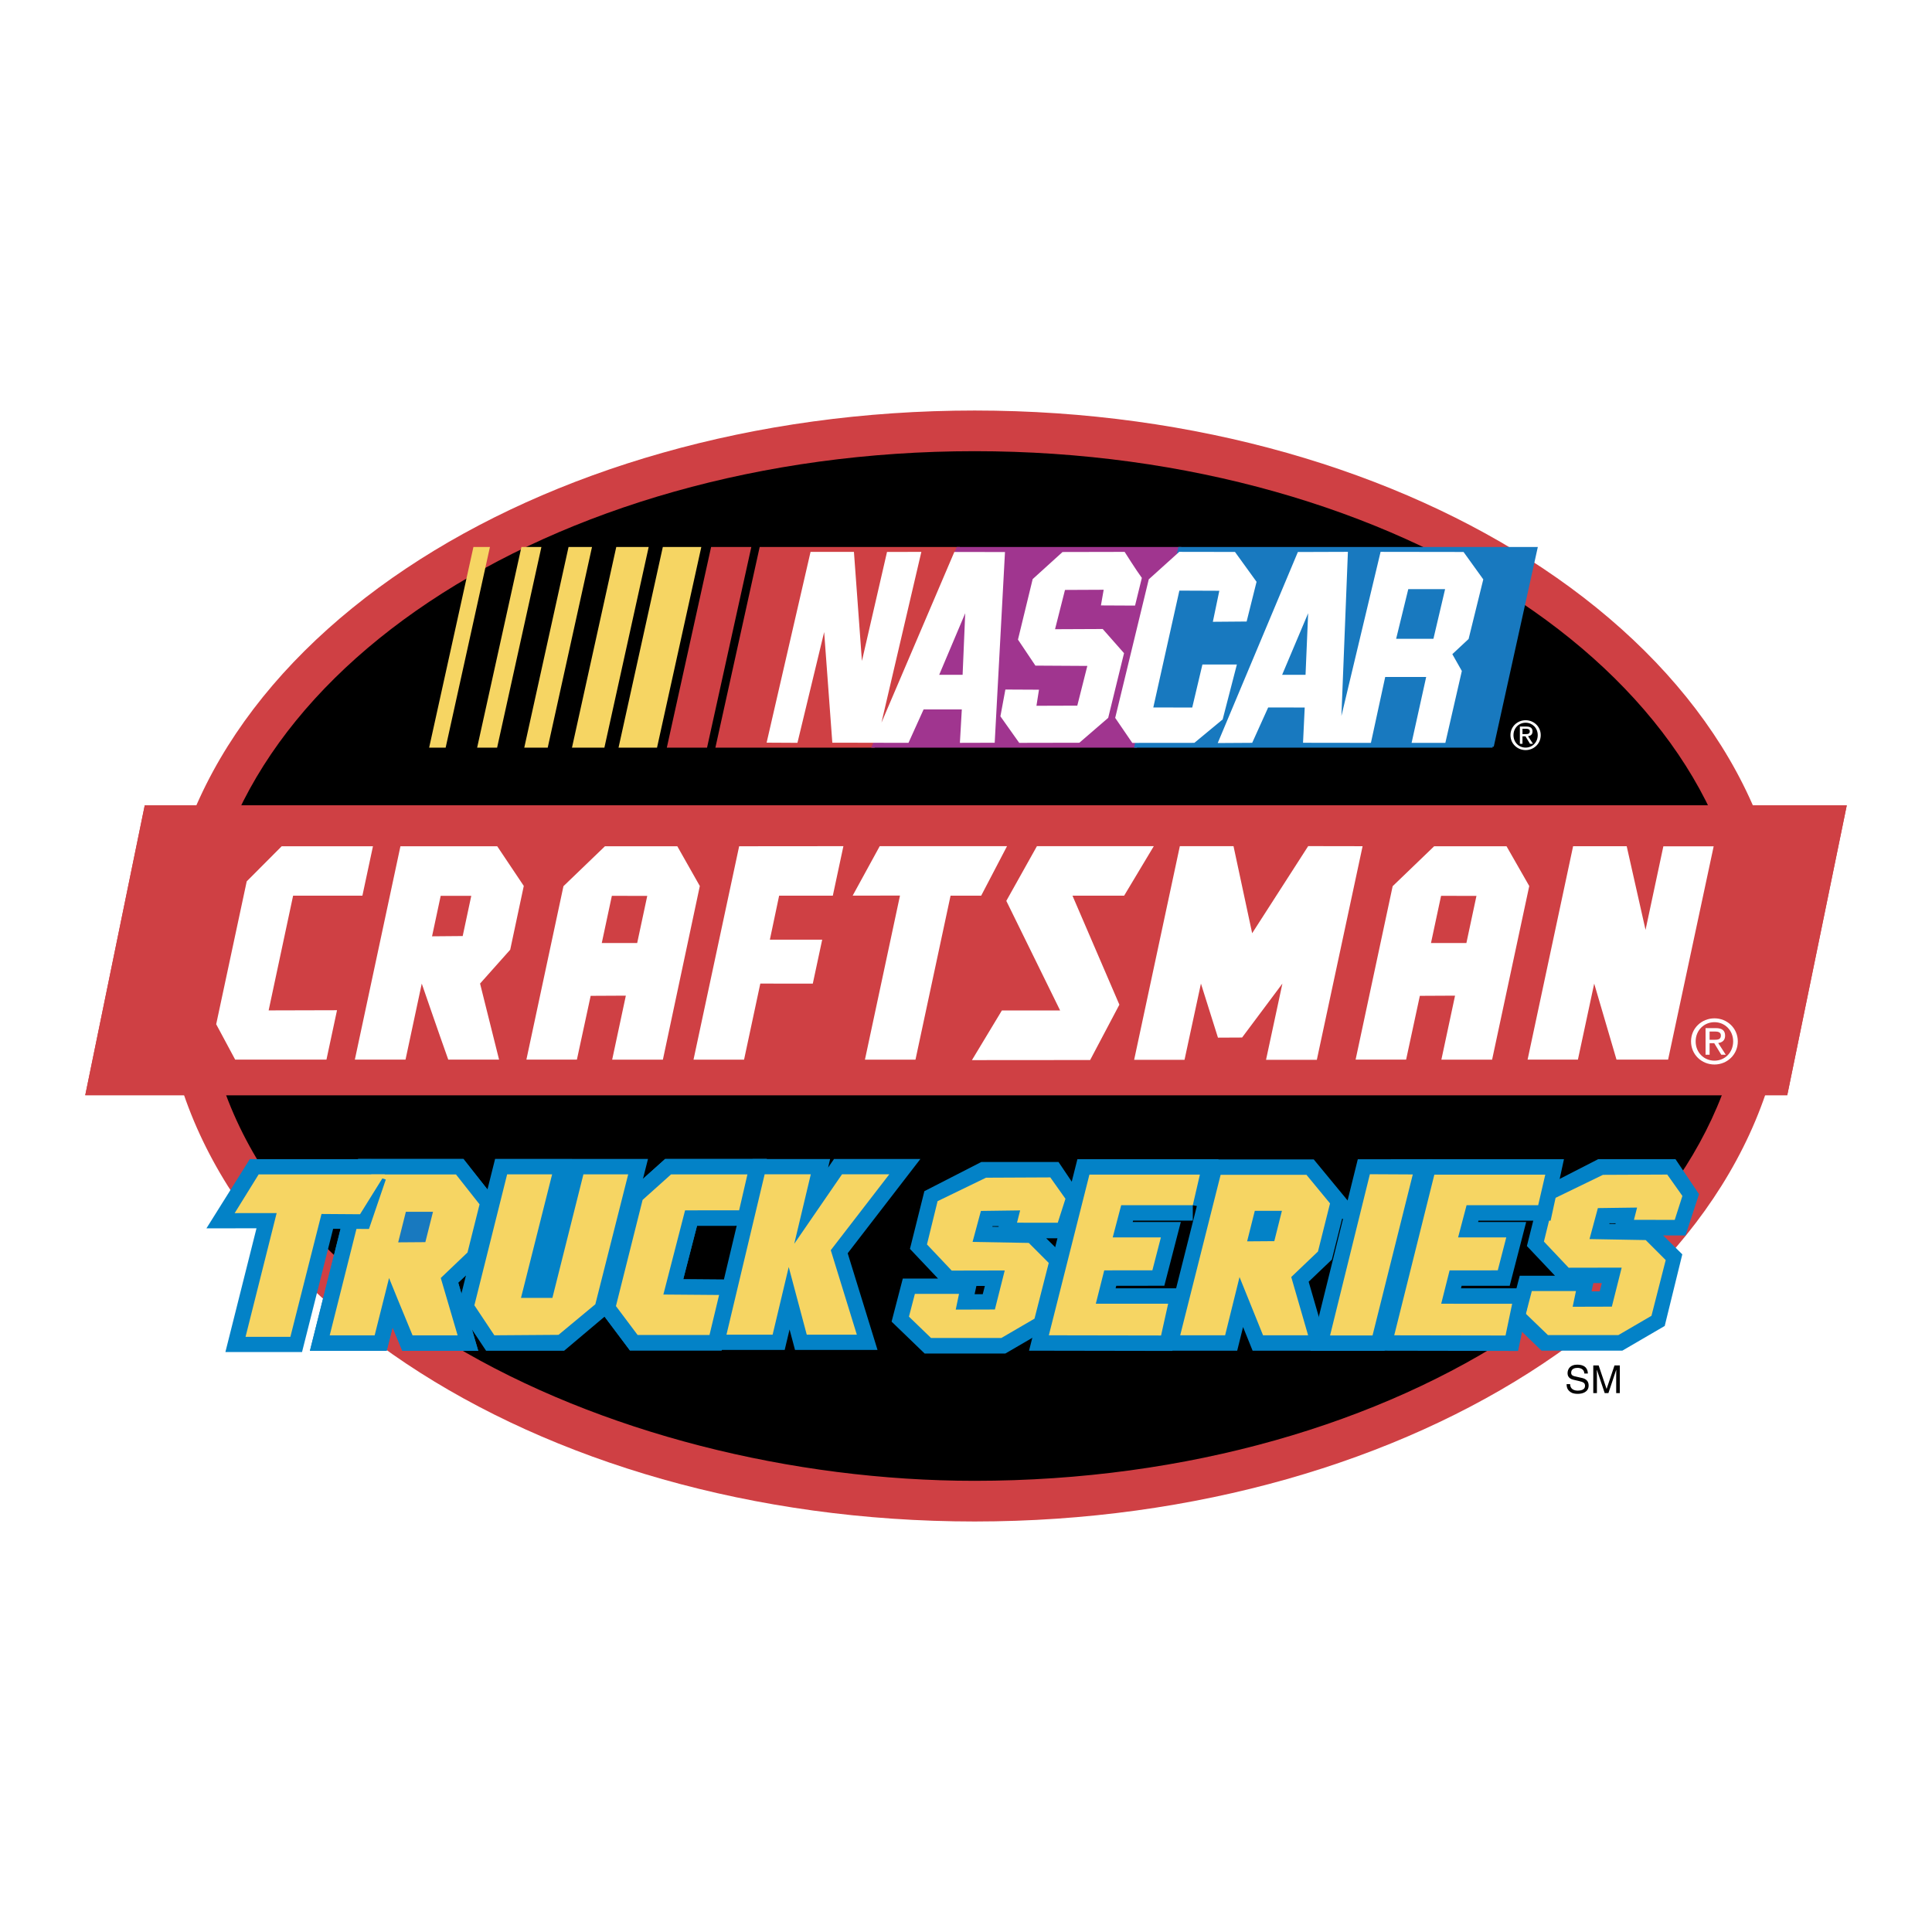 <svg xmlns="http://www.w3.org/2000/svg" width="2500" height="2500" viewBox="0 0 192.756 192.756"><path fill-rule="evenodd" clip-rule="evenodd" fill="#fff" d="M0 0h192.756v192.756H0V0z"/><path d="M97.238 147.741c42.523 0 76.996-22.996 76.996-51.363s-34.473-51.363-76.996-51.363c-42.523 0-76.996 22.997-76.996 51.363.001 28.367 34.473 51.363 76.996 51.363z" fill-rule="evenodd" clip-rule="evenodd" fill="#0382c7"/><path d="M97.24 151.799h-.006c-22.063-.001-42.112-6.017-56.69-15.741-15.05-10.04-24.358-24.06-24.358-39.679v-.002c0-15.619 9.309-29.638 24.357-39.678 14.579-9.726 34.629-15.741 56.693-15.741h.004c22.064 0 42.113 6.016 56.691 15.741 15.051 10.039 24.357 24.059 24.359 39.678v.002c-.002 15.619-9.309 29.639-24.357 39.678-14.579 9.725-34.628 15.741-56.693 15.742z" fill="#cf4044"/><path d="M97.238 147.741c42.523 0 76.996-22.996 76.996-51.363s-34.473-51.363-76.996-51.363c-42.523 0-76.996 22.997-76.996 51.363.001 32.248 40.661 51.363 76.996 51.363z" fill-rule="evenodd" clip-rule="evenodd"/><path fill-rule="evenodd" clip-rule="evenodd" fill="#cf4044" d="M178.314 109.271l5.938-28.918H14.44l-5.936 28.918h169.81z"/><path fill-rule="evenodd" clip-rule="evenodd" fill="#fff" d="M36.157 89.361l-6.914.003-2.441 11.444 6.822-.018-1.054 4.93h-9.106l-1.895-3.533 3.046-14.254 3.489-3.502h9.106l-1.053 4.93zM83.09 89.364l-5.355-.004-.925 4.39h5.221l-.938 4.386-5.237-.004-1.622 7.592h-5.043l4.554-21.293 10.401-.009-1.056 4.942zM97.891 89.364l-3.053-.004-3.501 16.364h-5.043l3.498-16.372-4.721.004 2.699-4.934h12.701l-2.58 4.942zM112.154 89.364L107 89.36l4.68 10.877-2.916 5.522-11.793.009 2.986-4.952 5.811-.004-5.368-10.93 3.055-5.46h11.66l-2.961 4.942zM124.928 93.11l5.59-8.693 5.429.009-4.566 21.311h-5.069l1.633-7.605-4.021 5.382-2.408.012-1.698-5.394-1.638 7.605h-5.026l4.559-21.315h5.355l1.86 8.688zM162.295 84.426l1.881 8.349 1.777-8.336h5.02l-4.547 21.281h-5.147l-2.226-7.584-1.625 7.584h-5.02l4.541-21.294h5.346zM52.258 88.39l-1.355 6.365-3.007 3.375 1.896 7.589h-5.069c-.915-2.559-2.644-7.584-2.644-7.584l-1.62 7.584h-5.056l4.549-21.289h9.655l2.651 3.96zm-5.239.988h-3.051l-.862 4.038 3.057-.026.856-4.012zM69.821 88.398l-3.685 17.325h-5.06l1.365-6.387-3.51.018-1.374 6.365h-5.039l3.698-17.304 4.141-3.985h7.218l2.246 3.968zm-5.244.984l-3.532-.004-1.006 4.707h3.533l1.005-4.703zM152.574 88.398l-3.707 17.325h-5.061l1.365-6.387-3.512.018-1.371 6.365h-5.039l3.697-17.304 4.141-3.985h7.219l2.268 3.968zm-5.267.984l-3.531-.004-1.006 4.707h3.533l1.004-4.703zM168.715 103.897c0-1.322 1.07-2.297 2.338-2.297 1.256 0 2.328.975 2.328 2.297 0 1.334-1.072 2.309-2.328 2.309-1.268 0-2.338-.975-2.338-2.309zm2.338 1.925c1.043 0 1.865-.816 1.865-1.925 0-1.091-.822-1.914-1.865-1.914-1.053 0-1.877.823-1.877 1.914 0 1.109.824 1.925 1.877 1.925zm-.487-.591h-.402v-2.656h1.012c.627 0 .938.231.938.756 0 .475-.299.682-.688.73l.754 1.17h-.449l-.701-1.151h-.463v1.151h-.001zm.481-1.492c.342 0 .646-.025.646-.433 0-.329-.299-.391-.58-.391h-.547v.823h.481v.001z"/><path fill-rule="evenodd" clip-rule="evenodd" fill="#0382c7" stroke="#0382c7" stroke-width="3.078" stroke-miterlimit="2.613" d="M24.555 133.505l3.102-12.349-3.102 12.349zM47.846 120.159l-1.203 4.801-2.667 2.545 1.681 5.724h-4.496c-.812-1.93-2.345-5.72-2.345-5.72l-1.437 5.72h-4.484l4.034-16.056h8.563l2.354 2.986zm-4.647.744h-2.706l-.766 3.046 2.711-.021.761-3.025zM127.896 120.804h-2.705l-.765 3.045 2.711-.02.759-3.025zM73.742 120.753l-5.392.003-2.165 8.4 5.559.044-.958 3.994h-7.17l-2.164-2.885 2.66-10.594 2.838-2.545h7.622l-.83 3.583z"/><path fill-rule="evenodd" clip-rule="evenodd" fill="#f6d563" stroke="#fff" stroke-width=".329" stroke-miterlimit="2.613" d="M73.742 120.753l-5.392.003-2.165 8.4 5.559.044-.958 3.994h-7.17l-2.164-2.885 2.66-10.594 2.838-2.545h7.622l-.83 3.583z"/><path fill-rule="evenodd" clip-rule="evenodd" fill="#cf4044" d="M178.314 109.271l5.938-28.918H14.44l-5.936 28.918h169.81z"/><path fill-rule="evenodd" clip-rule="evenodd" fill="#fff" d="M36.157 89.361l-6.914.003-2.441 11.444 6.822-.018-1.054 4.93h-9.106l-1.895-3.533 3.046-14.254 3.489-3.502h9.106l-1.053 4.93zM83.09 89.364l-5.355-.004-.925 4.39h5.221l-.938 4.386-5.237-.004-1.622 7.592h-5.043l4.554-21.293 10.401-.009-1.056 4.942zM97.891 89.364l-3.053-.004-3.501 16.364h-5.043l3.498-16.372-4.721.004 2.699-4.934h12.701l-2.58 4.942zM112.154 89.364L107 89.36l4.68 10.877-2.916 5.522-11.793.009 2.986-4.952 5.811-.004-5.368-10.93 3.055-5.46h11.66l-2.961 4.942zM124.928 93.11l5.59-8.693 5.429.009-4.566 21.311h-5.069l1.633-7.605-4.021 5.382-2.408.012-1.698-5.394-1.638 7.605h-5.026l4.559-21.315h5.355l1.86 8.688zM162.295 84.426l1.881 8.349 1.777-8.336h5.02l-4.547 21.281h-5.147l-2.226-7.584-1.625 7.584h-5.02l4.541-21.294h5.346zM52.258 88.39l-1.355 6.365-3.007 3.375 1.896 7.589h-5.069c-.915-2.559-2.644-7.584-2.644-7.584l-1.62 7.584h-5.056l4.549-21.289h9.655l2.651 3.96zm-5.239.988h-3.051l-.862 4.038 3.057-.026.856-4.012zM69.821 88.398l-3.685 17.325h-5.06l1.365-6.387-3.51.018-1.374 6.365h-5.039l3.698-17.304 4.141-3.985h7.218l2.246 3.968zm-5.244.984l-3.532-.004-1.006 4.707h3.533l1.005-4.703zM152.574 88.398l-3.707 17.325h-5.061l1.365-6.387-3.512.018-1.371 6.365h-5.039l3.697-17.304 4.141-3.985h7.219l2.268 3.968zm-5.267.984l-3.531-.004-1.006 4.707h3.533l1.004-4.703zM168.715 103.897c0-1.322 1.07-2.297 2.338-2.297 1.256 0 2.328.975 2.328 2.297 0 1.334-1.072 2.309-2.328 2.309-1.268 0-2.338-.975-2.338-2.309zm2.338 1.925c1.043 0 1.865-.816 1.865-1.925 0-1.091-.822-1.914-1.865-1.914-1.053 0-1.877.823-1.877 1.914 0 1.109.824 1.925 1.877 1.925zm-.487-.591h-.402v-2.656h1.012c.627 0 .938.231.938.756 0 .475-.299.682-.688.73l.754 1.17h-.449l-.701-1.151h-.463v1.151h-.001zm.481-1.492c.342 0 .646-.025.646-.433 0-.329-.299-.391-.58-.391h-.547v.823h.481v.001z"/><path fill-rule="evenodd" clip-rule="evenodd" fill="#0382c7" stroke="#0382c7" stroke-width="3.078" stroke-miterlimit="2.613" d="M24.555 133.505l3.102-12.349-3.102 12.349zM47.846 120.159l-1.203 4.801-2.667 2.545 1.681 5.724h-4.496c-.812-1.93-2.345-5.72-2.345-5.72l-1.437 5.72h-4.484l4.034-16.056h8.563l2.354 2.986zm-4.647.744h-2.706l-.766 3.046 2.711-.021.761-3.025zM55.113 129.492l-3.133-.003 3.105-12.325h-4.488l-3.268 13.066 1.992 2.994h6.402l3.673-3.097 3.279-12.96h-4.468l-3.094 12.325z"/><path d="M47.846 120.159l-1.203 4.801-2.667 2.545 1.681 5.724h-4.496c-.812-1.93-2.345-5.72-2.345-5.72l-1.437 5.72h-4.484l4.034-16.056h8.563l2.354 2.986z" fill-rule="evenodd" clip-rule="evenodd" fill="#f6d563"/><path d="M132.697 120.063l-1.203 4.801-2.666 2.545 1.682 5.814h-4.496c-.812-2.021-2.346-5.81-2.346-5.81l-1.438 5.81h-4.482l4.033-16.011h8.564l2.352 2.851z" fill-rule="evenodd" clip-rule="evenodd" fill="#0382c7" stroke="#0382c7" stroke-width="3.078" stroke-miterlimit="2.613"/><path d="M132.697 120.063l-1.203 4.801-2.666 2.545 1.682 5.814h-4.496c-.812-2.021-2.346-5.81-2.346-5.81l-1.438 5.81h-4.482l4.033-16.011h8.564l2.352 2.851zM51.98 129.489l3.133.003 3.094-12.325h4.468l-3.279 12.96-3.673 3.051-6.402.046-1.992-2.994 3.268-13.066h4.488l-3.105 12.325z" fill-rule="evenodd" clip-rule="evenodd" fill="#f6d563"/><path fill-rule="evenodd" clip-rule="evenodd" fill="#0382c7" stroke="#0382c7" stroke-width="3.078" stroke-miterlimit="2.613" d="M37.035 117.188H25.771l-2.394 3.822 4.188-.003-3.103 12.347h4.473l3.105-12.302 3.673.018 1.322-3.882z"/><path fill-rule="evenodd" clip-rule="evenodd" fill="#f6d563" d="M38.397 117.169H25.806l-2.393 3.864 4.188-.003-3.103 12.347h4.473l3.105-12.258 3.845.027 2.476-3.977z"/><path fill-rule="evenodd" clip-rule="evenodd" fill="#0382c7" stroke="#0382c7" stroke-width="3.078" stroke-miterlimit="2.613" d="M73.742 120.753l-5.392.003-2.165 8.4 5.559.044-.958 3.994h-7.17l-2.164-2.885 2.66-10.594 2.838-2.545h7.622l-.83 3.583z"/><path fill-rule="evenodd" clip-rule="evenodd" fill="#f6d563" d="M73.742 120.753l-5.392.003-2.165 8.4 5.559.044-.958 3.994h-7.17l-2.164-2.885 2.66-10.594 2.838-2.545h7.622l-.83 3.583z"/><path fill-rule="evenodd" clip-rule="evenodd" fill="#0382c7" stroke="#0382c7" stroke-width="3.078" stroke-miterlimit="2.613" d="M140.957 117.192l-4.285.006-3.971 16.039h4.238l4.018-16.045zM156.883 130.374l.336-1.555h-4.405l-.591 2.272 2.201 2.126h7.019l3.307-1.927 1.391-5.664-1.963-1.937-5.637-.067.879-3.13 3.924.041-.405 1.18 4.108.007.767-2.345-1.472-2.19h-6.512l-4.726 2.424-1.067 4.262 2.467 2.61 5.291-.01-.996 3.906-3.916-.003zM119.006 120.243l.662-3.051h-10.977l-4.048 16.03 11.105.019.752-3.167-7.17-.002.84-3.328 4.803-.003.849-3.284-4.806-.001.845-3.213h7.145z"/><path fill-rule="evenodd" clip-rule="evenodd" fill="#f6d563" d="M119.006 120.243l.707-3.051h-11.022l-4.048 16.03 11.197.019.705-3.167-7.215-.002.84-3.328 4.803-.003.849-3.284-4.806-.001.845-3.213h7.145zM140.955 117.175l-4.283-.022-3.971 16.084h4.238l4.016-16.062zM156.906 130.375l.328-1.569h-4.404l-.592 2.272 2.201 2.126h7.022l3.307-1.928 1.42-5.558-1.995-1.996-5.607-.1.834-3.091 3.912-.053-.312 1.225 4.068.005.766-2.39-1.512-2.133-6.416.029-4.83 2.343-1.059 4.314 2.467 2.61 5.291-.01-.981 3.893-3.908.011z"/><path fill-rule="evenodd" clip-rule="evenodd" fill="#0382c7" stroke="#0382c7" stroke-width="3.047" stroke-miterlimit="2.613" d="M79.242 124.093l4.767-6.934h4.717l-5.84 7.573 2.6 8.428H80.49l-1.799-6.751-1.606 6.751H72.48l3.809-16.001h4.605l-1.652 6.934z"/><path fill-rule="evenodd" clip-rule="evenodd" fill="#f6d563" d="M79.242 124.093l4.767-6.934h4.717l-5.84 7.573 2.6 8.428H80.49l-1.799-6.751-1.606 6.751H72.48l3.809-16.001h4.605l-1.652 6.934z"/><path fill-rule="evenodd" clip-rule="evenodd" fill="#0382c7" stroke="#0382c7" stroke-width="3.078" stroke-miterlimit="2.613" d="M95.329 130.659l.337-1.555h-4.405l-.591 2.272 2.202 2.125h7.019l3.306-1.926 1.391-5.664-1.963-1.937-5.638-.068.88-3.13 3.924.041-.404 1.181 4.107.007.766-2.346-1.471-2.19-6.512.001-4.728 2.424-1.065 4.262 2.468 2.61 5.29-.011-.998 3.906-3.915-.002z"/><path fill-rule="evenodd" clip-rule="evenodd" fill="#f6d563" d="M95.354 130.659l.327-1.568h-4.404l-.591 2.271 2.201 2.127h7.019l3.307-1.927 1.42-5.56-1.992-1.996-5.608-.1.832-3.091 3.914-.053-.312 1.226 4.066.005.768-2.39-1.512-2.134-6.416.03-4.831 2.342-1.058 4.315 2.468 2.61 5.29-.011-.982 3.893-3.906.011z"/><path fill-rule="evenodd" clip-rule="evenodd" fill="#1879bf" d="M43.199 120.903h-2.706l-.766 3.046 2.711-.02.761-3.026z"/><path fill-rule="evenodd" clip-rule="evenodd" fill="#0382c7" d="M127.896 120.804h-2.705l-.765 3.045 2.711-.02.759-3.025z"/><path fill-rule="evenodd" clip-rule="evenodd" fill="#0382c7" stroke="#0382c7" stroke-width="3.078" stroke-miterlimit="2.613" d="M153.465 120.245l.662-3.051h-11.022l-4.003 16.03 11.105.019.662-3.168-7.08-.001.838-3.328 4.805-.003.849-3.285h-4.806l.845-3.213h7.145z"/><path fill-rule="evenodd" clip-rule="evenodd" fill="#f6d563" d="M153.465 120.245l.707-3.051h-11.067l-4.003 16.03 11.105.019.662-3.168-7.08-.001.838-3.328 4.805-.003.849-3.285h-4.806l.845-3.213h7.145z"/><path d="M158.072 137.035c-.02-.427-.373-.562-.686-.562-.234 0-.631.065-.631.484 0 .235.166.312.328.351l.789.181c.357.085.627.301.627.74 0 .654-.607.835-1.082.835-.512 0-.713-.154-.836-.266-.234-.212-.281-.443-.281-.701h.352c0 .501.408.647.762.647.27 0 .725-.069.725-.466 0-.289-.137-.382-.59-.489l-.566-.131c-.18-.042-.588-.17-.588-.65 0-.432.281-.855.951-.855.965 0 1.062.578 1.076.882h-.35zM161.248 138.991v-1.633c0-.08.008-.431.008-.689h-.008l-.777 2.322h-.369l-.777-2.317h-.008c0 .254.008.604.008.685v1.633h-.363v-2.764h.535l.789 2.336h.008l.785-2.336h.531v2.764h-.362v-.001z" fill-rule="evenodd" clip-rule="evenodd"/><path fill-rule="evenodd" clip-rule="evenodd" fill="#cf4044" stroke="#cf4044" stroke-width=".231" stroke-miterlimit="2.613" d="M87.181 74.481l8.406-19.79H75.886l-4.368 19.79h15.663z"/><path fill-rule="evenodd" clip-rule="evenodd" fill="#f6d563" stroke="#f6d563" stroke-width=".231" stroke-miterlimit="2.613" d="M44.369 74.481l4.368-19.79h-1.411l-4.368 19.79h1.411zM49.504 74.481l4.368-19.79h-1.757l-4.368 19.79h1.757zM54.553 74.481l4.367-19.79h-2.103l-4.368 19.79h2.104zM60.207 74.481l4.368-19.79h-2.998l-4.368 19.79h2.998zM65.458 74.481l4.368-19.79h-3.604l-4.368 19.79h3.604z"/><path fill-rule="evenodd" clip-rule="evenodd" fill="#cf4044" stroke="#cf4044" stroke-width=".231" stroke-miterlimit="2.613" d="M70.449 74.481l4.367-19.79H71.04l-4.368 19.79h3.777z"/><path fill-rule="evenodd" clip-rule="evenodd" fill="#a0358f" stroke="#a0358f" stroke-width=".231" stroke-miterlimit="2.613" d="M113.348 74.481l4.367-19.79H95.532l-8.436 19.79h26.252z"/><path fill-rule="evenodd" clip-rule="evenodd" fill="#1879bf" stroke="#1879bf" stroke-width=".231" stroke-miterlimit="2.613" d="M148.918 74.481l4.367-19.79H117.66l-4.369 19.79h35.627z"/><path fill-rule="evenodd" clip-rule="evenodd" fill="#fff" d="M125.367 58.045l-.99 3.964-3.371.027.646-3.095-3.986-.016-2.6 11.657 3.883.01 1.016-4.292 3.439-.004-1.418 5.482-2.822 2.335-6.195.006-1.705-2.496 3.349-13.824 3.039-2.741 5.563.009 2.152 2.978zM112.205 55.062s1.168 1.853 1.717 2.594l-.678 2.764-3.404-.017.273-1.563-3.859.018-.992 3.919 4.756-.021 2.127 2.412-1.58 6.454-2.875 2.481-6.002.012-1.877-2.647.496-2.673 3.352.017-.252 1.604 4.074-.013 1.002-3.964-5.18-.03-1.74-2.594 1.467-6.039 2.979-2.701 6.196-.013zM99.242 74.104l-3.473.01.191-3.335-3.813.002-1.507 3.332-7.599-.015-.814-11.037-2.666 11.051-3.075-.017 4.383-19.034 4.329.001.797 10.882 2.503-10.875 3.426-.008-3.979 17.034 7.267-17.021 5.056.001-1.026 19.029zm-5.539-6.777h2.337l.26-6.145-2.597 6.145zM146.018 55.07l1.969 2.735-1.465 5.946-1.623 1.515.949 1.678-1.646 7.174-3.367-.001 1.455-6.576h-4.088l-1.426 6.575-6.773-.009.168-3.519-3.646-.003-1.594 3.527-3.439.021 7.996-19.059 4.992-.017-.648 16.377 3.908-16.376 8.278.012zm-5.514 3.708l-1.211 4.955 3.721-.003 1.164-4.955-3.674.003zm-12.586 8.549h2.336l.26-6.145-2.596 6.145zM150.699 73.343c0-.856.695-1.486 1.514-1.486.812 0 1.506.63 1.506 1.486 0 .863-.693 1.494-1.506 1.494-.818 0-1.514-.63-1.514-1.494zm1.514 1.245c.676 0 1.207-.528 1.207-1.245 0-.706-.531-1.238-1.207-1.238-.682 0-1.213.533-1.213 1.238 0 .718.531 1.245 1.213 1.245zm-.315-.381h-.26v-1.719h.652c.406 0 .609.15.609.489 0 .307-.195.441-.447.473l.49.757h-.293l-.453-.745h-.299v.745h.001zm.311-.967c.221 0 .418-.016.418-.28 0-.213-.193-.252-.375-.252h-.354v.532h.311z"/></svg>